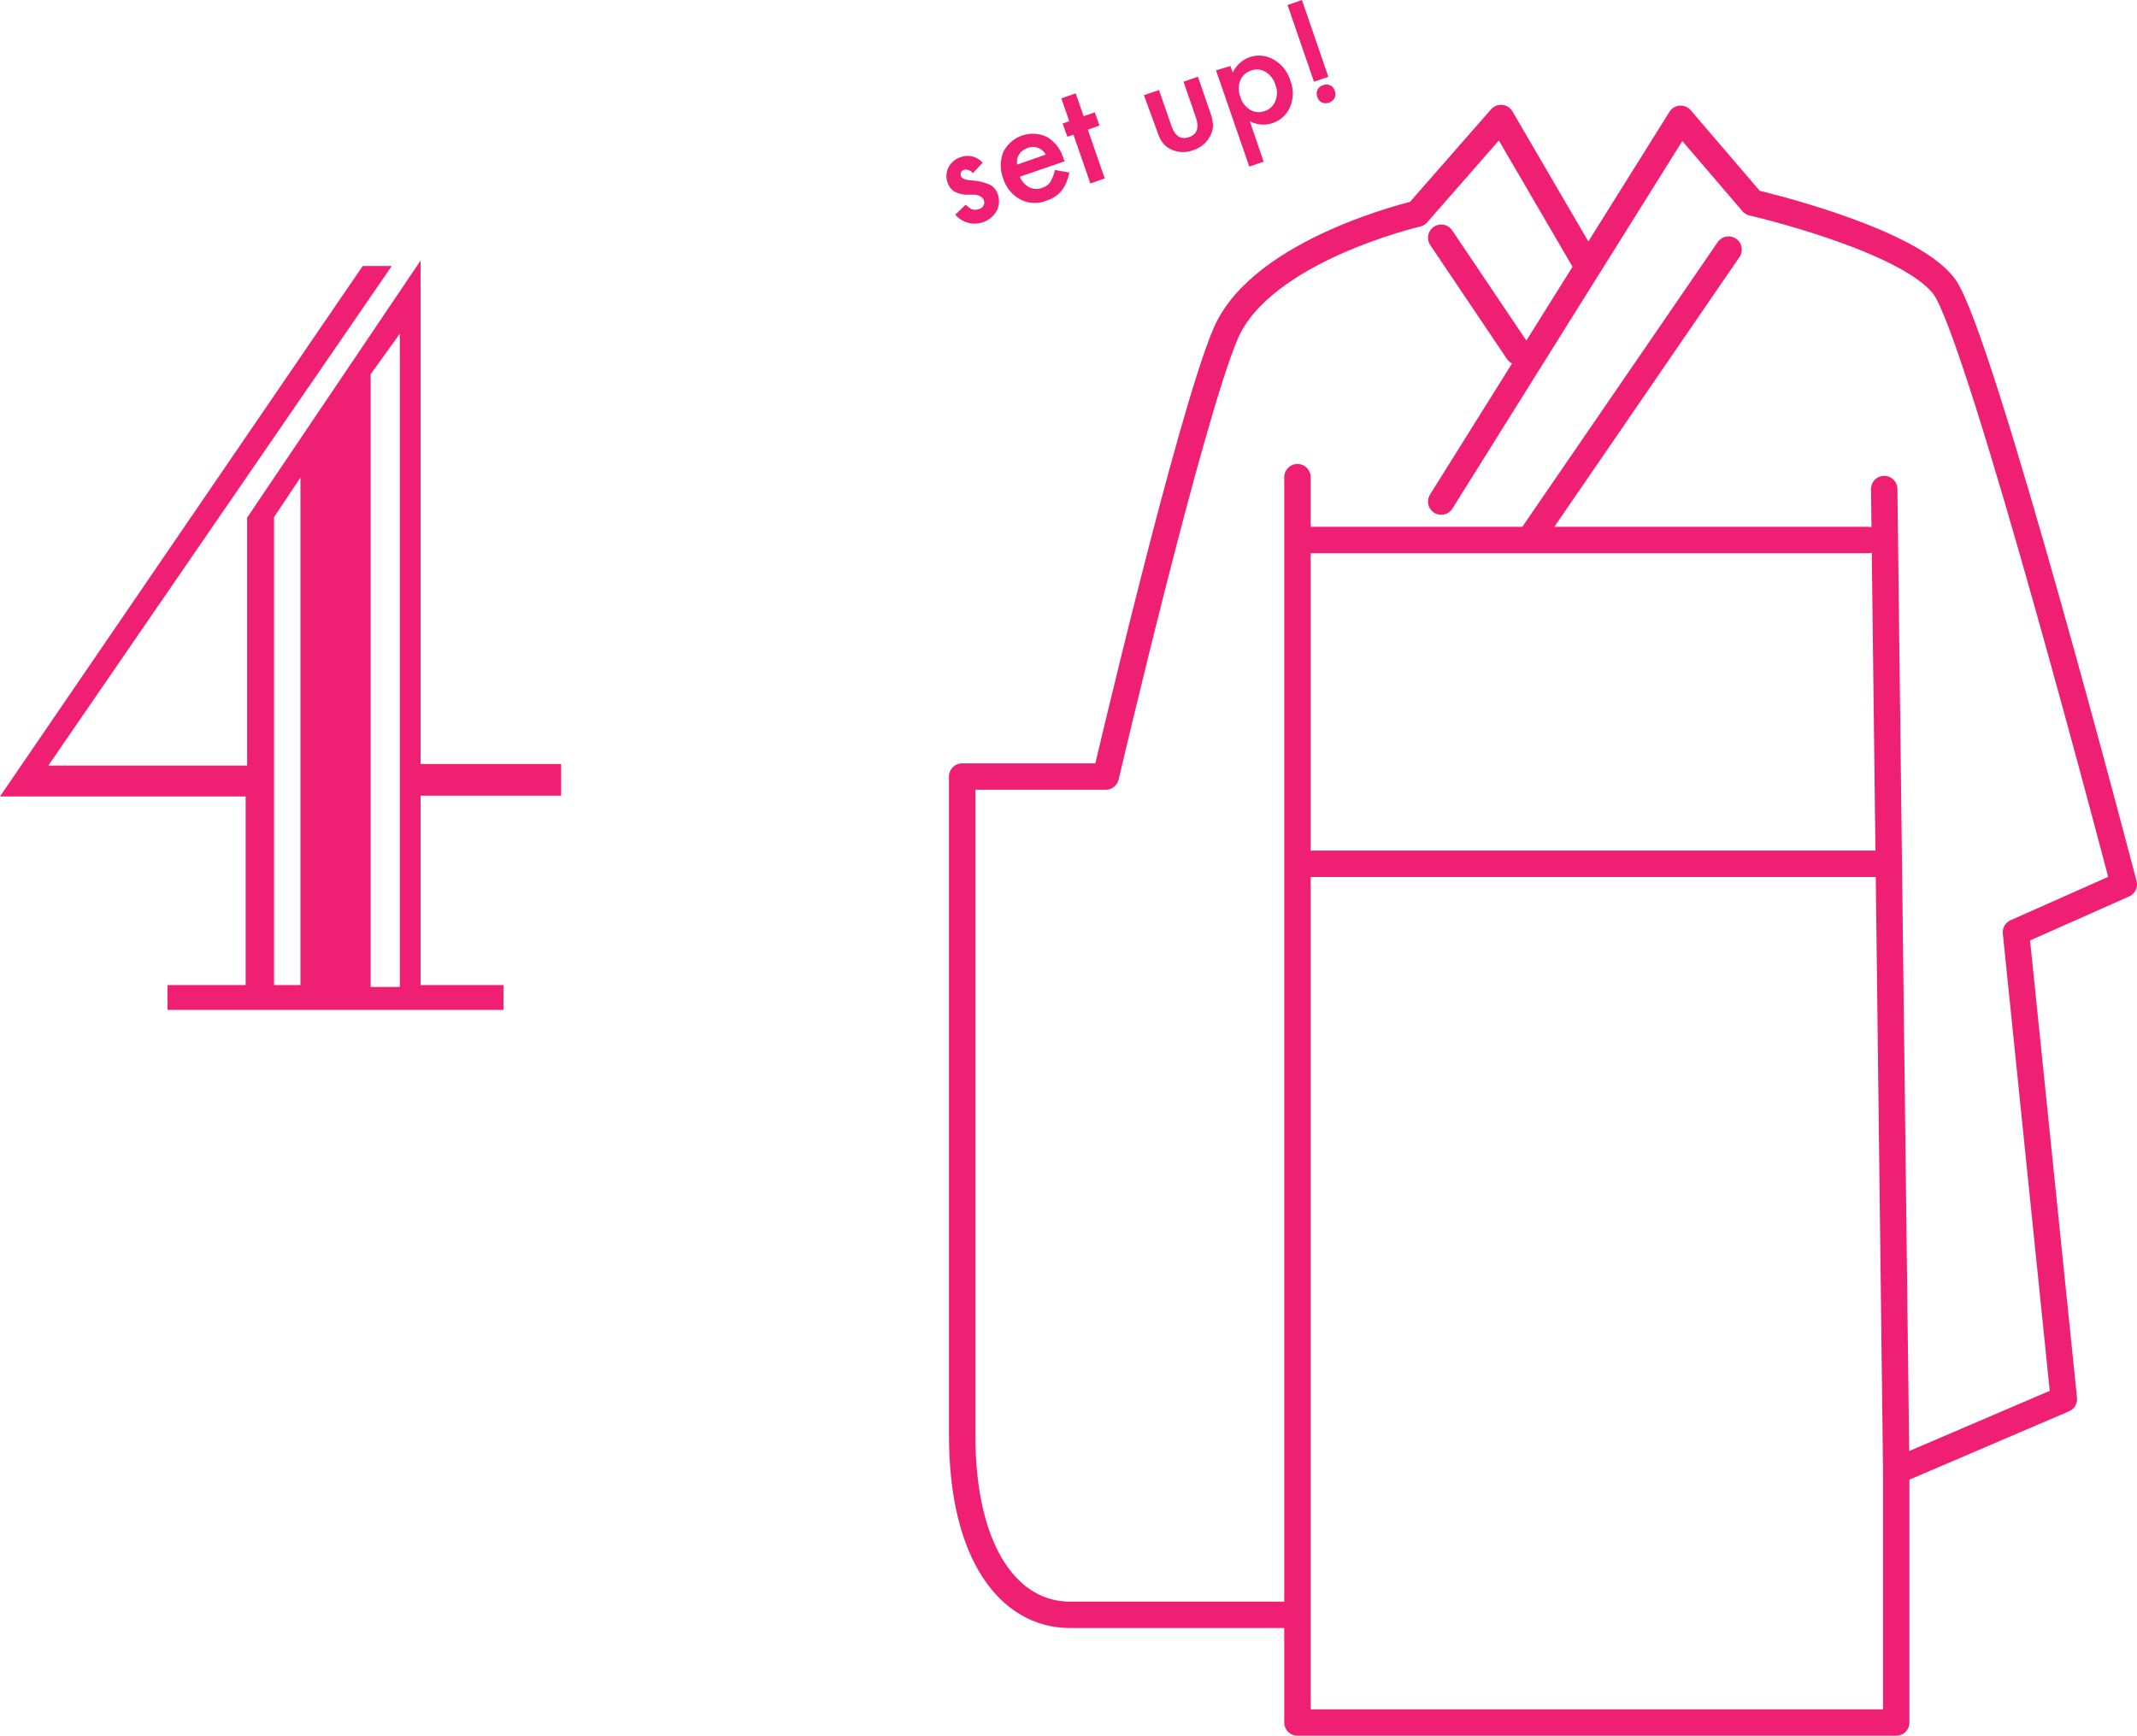 <svg viewBox="0 0 161.89 131.5" xmlns="http://www.w3.org/2000/svg"><path d="m31.86 19.74v38.14h10.65v2.4h-10.65v14.35h6.28v1.88h-25.45v-1.88h5.92v-14.29h-18.61l27.48-40.19h2.2l-26.02 37.85h15.06v-18.78zm-11.1 54.89h2v-38.45l-2 3zm7.32.14h2.21v-49.49l-2.21 3.07z" fill="#ef2074"/><g fill="none" stroke="#ef2074" stroke-linecap="round" stroke-linejoin="round" stroke-width="2"><path d="m109.18 38 18.14-29 5.44 6.35s11.8 2.72 14.52 6.35 13.61 45.3 13.61 45.3l-8.17 3.63 3.63 35.37-12.7 5.44-.91-74.39"/><path d="m120.06 19.82-6.35-10.88-6.35 7.25s-11.79 2.72-14.51 9.08-9.08 33.56-9.08 33.56h-10.88v49.9c0 9.07 3.63 13.61 8.16 13.61h16.33"/><path d="m98.29 36.15v94.35h45.36v-19.05"/><path d="m141.55 40.91h-42.91"/><path d="m142.32 65.44h-42.91"/><path d="m130.95 18.91-14.94 21.77"/><path d="m109.18 18.01 5.81 8.63"/></g><path d="m74.44 12.33-.74.79a.67.67 0 0 0 -.68-.25.38.38 0 0 0 -.22.19.36.36 0 0 0 0 .29c.06.18.34.29.82.32a4 4 0 0 1 1.38.33 1.25 1.25 0 0 1 .6.75 1.61 1.61 0 0 1 -.11 1.25 1.92 1.92 0 0 1 -3.12.26l.78-.75a2.34 2.34 0 0 0 .45.33.72.72 0 0 0 .54 0 .5.5 0 0 0 .38-.7c-.07-.19-.28-.32-.62-.39h-.38-.39a2.23 2.23 0 0 1 -.83-.24 1.22 1.22 0 0 1 -.51-.67 1.44 1.44 0 0 1 .07-1.17 1.57 1.57 0 0 1 .91-.76 1.51 1.51 0 0 1 1.67.42z" fill="#ef2074"/><path d="m80.65 12.22-3.39 1.17a1.57 1.57 0 0 0 .7.79 1.23 1.23 0 0 0 1 .05 1.2 1.2 0 0 0 .6-.43 2.89 2.89 0 0 0 .35-.92l1.1.19a4 4 0 0 1 -.24.78 2.51 2.51 0 0 1 -.36.6 2 2 0 0 1 -.5.45 2.88 2.88 0 0 1 -.66.31 2.34 2.34 0 0 1 -1.93-.09 2.71 2.71 0 0 1 -1.32-1.59 2.78 2.78 0 0 1 0-2 2.5 2.5 0 0 1 3.3-1.16 2.77 2.77 0 0 1 1.26 1.63zm-1.43-.51a1.1 1.1 0 0 0 -1.4-.49 1.31 1.31 0 0 0 -.35.19 1 1 0 0 0 -.26.28 1.14 1.14 0 0 0 -.15.36 1.44 1.44 0 0 0 0 .42z" fill="#ef2074"/><path d="m82.41 9.82 1.28 3.7-1.09.38-1.28-3.7-.46.16-.36-1 .5-.18-.6-1.73 1.09-.38.6 1.73.85-.29.35 1z" fill="#ef2074"/><path d="m87.8 6.82.94 2.71c.27.78.71 1.07 1.33.86s.79-.71.52-1.5l-.93-2.7 1.09-.38.94 2.73a3.22 3.22 0 0 1 .2 1 1.77 1.77 0 0 1 -.25.83 2.16 2.16 0 0 1 -1.23 1 2.13 2.13 0 0 1 -1.57 0 1.77 1.77 0 0 1 -.71-.49 2.8 2.8 0 0 1 -.47-.94l-1-2.73z" fill="#ef2074"/><path d="m95.73 12.25-1.09.37-2.52-7.29 1.09-.33.18.51a2.18 2.18 0 0 1 3.09-1 2.71 2.71 0 0 1 1.26 1.57 2.68 2.68 0 0 1 0 2 2.19 2.19 0 0 1 -3.06 1.1zm.9-5.8a1.75 1.75 0 0 0 -.75-1 1.24 1.24 0 0 0 -1.09-.11 1.32 1.32 0 0 0 -.83.75 1.68 1.68 0 0 0 0 1.23 1.67 1.67 0 0 0 .75 1 1.27 1.27 0 0 0 1.11.09 1.25 1.25 0 0 0 .79-.75 1.65 1.65 0 0 0 .02-1.21z" fill="#ef2074"/><path d="m99.54 6.19-2-5.81 1.09-.38 2 5.82zm.26 1.17a.68.68 0 0 1 0-.54.67.67 0 0 1 .41-.36.68.68 0 0 1 .54 0 .65.65 0 0 1 .36.4.7.7 0 0 1 0 .55.73.73 0 0 1 -.41.36.75.75 0 0 1 -.55 0 .69.69 0 0 1 -.35-.41z" fill="#ef2074"/></svg>